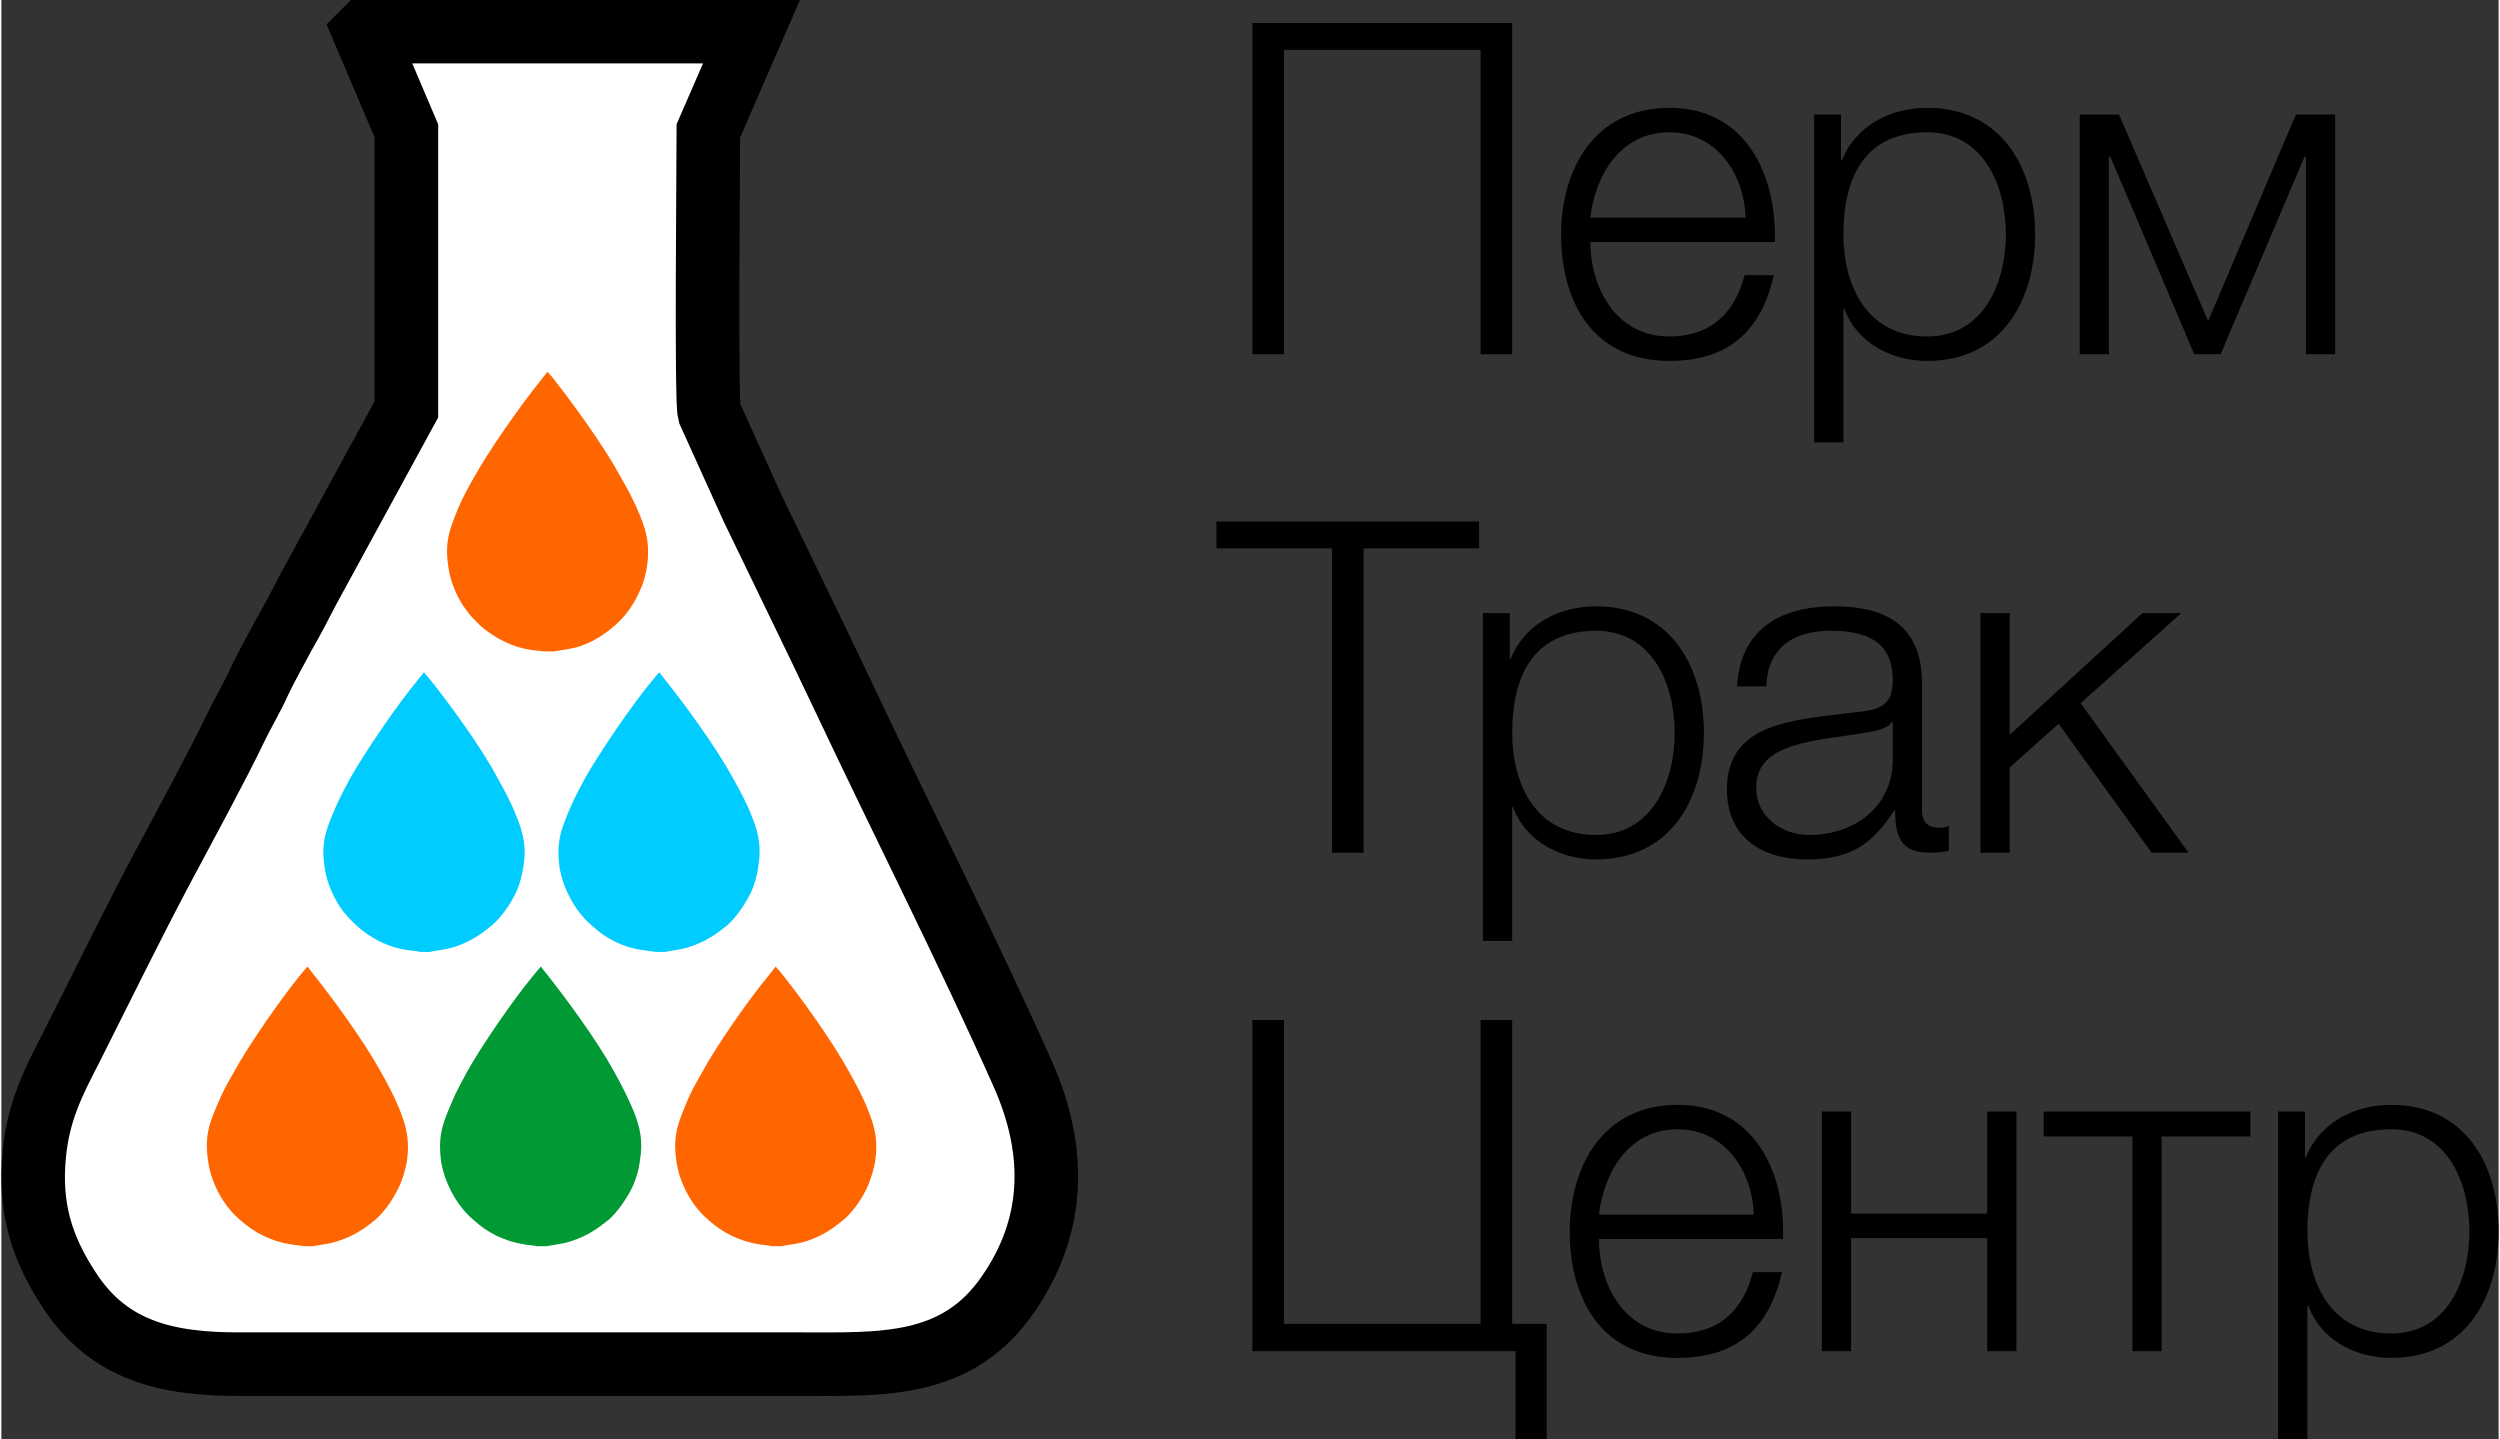 <?xml version="1.0" encoding="UTF-8"?>
<!DOCTYPE svg PUBLIC "-//W3C//DTD SVG 1.1//EN" "http://www.w3.org/Graphics/SVG/1.1/DTD/svg11.dtd">
<!-- Creator: CorelDRAW X8 -->
<svg xmlns="http://www.w3.org/2000/svg" xml:space="preserve" width="297px" height="171px" version="1.1" style="shape-rendering:geometricPrecision; text-rendering:geometricPrecision; image-rendering:optimizeQuality; fill-rule:evenodd; clip-rule:evenodd"
viewBox="0 0 5210 3003"
 xmlns:xlink="http://www.w3.org/1999/xlink">
 <rect x="0" y="0" width="5210" height="3003" fill="#333333" stroke="none"/>
 <defs>
  <style type="text/css">
   <![CDATA[
    .str0 {stroke:black;stroke-width:132.628}
    .fil2 {fill:#009933}
    .fil3 {fill:#00CCFF}
    .fil1 {fill:#FF6600}
    .fil0 {fill:white}
    .fil4 {fill:black;fill-rule:nonzero}
   ]]>
  </style>
 </defs>
 <g id="Слой_x0020_1">
  <g id="_1511909851088">
   <path class="fil0 str0" d="M757 66l88 207 0 581 -205 376c-17,33 -32,62 -51,95 -15,28 -36,66 -50,95 -15,34 -34,65 -49,96 -35,74 -111,214 -150,287 -67,126 -130,255 -196,386 -35,68 -66,128 -75,216 -12,116 16,200 73,287 83,127 205,155 359,154l1163 0c171,0 330,10 437,-147 94,-136 104,-290 31,-456 -118,-265 -252,-528 -375,-789 -62,-131 -126,-261 -189,-392l-91 -201c-7,-25 -2,-518 -2,-588l90 -207 -808 0z"/>
   <path class="fil1" d="M631 2600l21 0c3,-2 32,-4 51,-11 33,-11 54,-25 78,-45 20,-17 40,-48 51,-73 6,-15 11,-31 14,-48 6,-42 0,-70 -14,-105 -12,-31 -26,-56 -41,-83 -34,-62 -100,-153 -146,-210 -1,-2 -1,-2 -3,-4 -3,-4 -2,-3 -4,-4 -5,6 -10,12 -15,18 -40,49 -109,148 -138,202 -12,21 -23,40 -32,62 -20,46 -30,72 -21,128 5,33 21,65 37,87 11,14 15,19 30,32 29,26 65,44 104,50 4,1 26,3 28,4z"/>
   <path class="fil2" d="M1117 2600l22 0c3,-2 32,-4 51,-11 33,-11 53,-25 78,-45 19,-17 40,-48 51,-73 6,-15 11,-31 13,-48 7,-42 1,-70 -13,-105 -13,-31 -26,-56 -41,-83 -34,-62 -100,-153 -146,-210 -1,-2 -2,-2 -3,-4 -3,-4 -2,-3 -4,-4 -5,6 -10,12 -15,18 -41,49 -109,148 -139,202 -11,21 -22,40 -31,62 -20,46 -30,72 -22,128 6,33 22,65 38,87 11,14 15,19 30,32 28,26 65,44 104,50 4,1 26,3 27,4z"/>
   <path class="fil3" d="M874 1986l21 0c3,-2 32,-4 52,-11 32,-11 53,-25 77,-45 20,-17 41,-48 52,-73 6,-15 10,-31 13,-48 7,-42 0,-70 -14,-105 -12,-31 -26,-56 -41,-83 -33,-62 -99,-153 -145,-210 -1,-2 -2,-2 -4,-4 -2,-4 -2,-3 -4,-4 -4,6 -10,12 -14,18 -41,49 -109,149 -139,202 -11,21 -22,41 -31,62 -20,47 -31,72 -22,128 5,33 21,65 37,87 12,14 16,19 30,32 29,26 66,45 105,50 4,1 26,3 27,4z"/>
   <path class="fil1" d="M1608 2600l21 0c3,-2 32,-4 52,-11 32,-11 53,-25 77,-45 20,-17 41,-48 51,-73 6,-15 11,-31 14,-48 6,-42 0,-70 -14,-105 -12,-31 -26,-56 -41,-83 -34,-62 -99,-153 -145,-210 -2,-2 -2,-2 -4,-4 -3,-4 -2,-3 -4,-4 -4,6 -10,12 -14,18 -41,49 -110,148 -139,202 -12,21 -23,40 -32,62 -19,46 -30,72 -21,128 5,33 21,65 37,87 11,14 15,19 30,32 29,26 65,44 105,50 4,1 26,3 27,4z"/>
   <path class="fil1" d="M1132 1359l21 0c3,-1 32,-4 52,-10 32,-11 53,-25 77,-46 20,-17 41,-47 51,-73 7,-14 11,-31 14,-48 6,-42 0,-70 -14,-105 -12,-30 -26,-56 -41,-82 -34,-63 -99,-153 -145,-211 -2,-1 -2,-2 -4,-4 -2,-3 -2,-3 -4,-4 -4,6 -10,12 -14,18 -41,50 -110,149 -139,202 -12,21 -23,41 -32,62 -19,47 -30,72 -21,128 5,33 21,66 37,87 11,15 16,19 30,33 29,25 65,44 105,50 4,0 26,3 27,3z"/>
   <path class="fil3" d="M1364 1986l22 0c3,-2 32,-4 51,-11 33,-11 53,-25 78,-45 19,-17 40,-48 51,-73 6,-15 11,-31 13,-48 7,-42 1,-70 -13,-105 -12,-31 -26,-56 -41,-83 -34,-62 -100,-153 -146,-210 -1,-2 -2,-2 -3,-4 -3,-4 -2,-3 -4,-4 -5,6 -10,12 -15,18 -41,49 -109,149 -139,202 -11,21 -22,41 -31,62 -20,47 -30,72 -22,128 6,33 22,65 38,87 11,14 15,19 30,32 28,26 65,45 104,50 4,1 26,3 27,4z"/>
  </g>
  <polygon class="fil4" points="3152,48 2610,48 2610,739 2676,739 2676,104 3086,104 3086,739 3152,739 "/>
  <path id="1" class="fil4" d="M3700 505c4,-140 -60,-280 -220,-280 -159,0 -226,132 -226,264 0,142 67,264 226,264 127,0 192,-66 218,-179l-61 0c-20,76 -68,128 -157,128 -116,0 -165,-108 -165,-197l385 0zm-385 -51c11,-91 64,-178 165,-178 98,0 156,86 159,178l-324 0z"/>
  <path id="2" class="fil4" d="M3782 923l61 0 0 -279 2 0c26,72 99,109 173,109 152,0 225,-122 225,-264 0,-142 -73,-264 -225,-264 -81,0 -150,40 -178,109l-2 0 0 -95 -56 0 0 684zm400 -434c0,103 -48,213 -164,213 -129,0 -175,-110 -175,-213 0,-113 40,-213 175,-213 116,0 164,109 164,213z"/>
  <polygon id="3" class="fil4" points="4869,739 4869,239 4787,239 4604,670 4418,239 4336,239 4336,739 4397,739 4397,327 4400,327 4575,739 4630,739 4805,327 4808,327 4808,739 "/>
  <polygon id="4" class="fil4" points="2535,1144 2776,1144 2776,1779 2842,1779 2842,1144 3083,1144 3083,1088 2535,1088 "/>
  <path id="5" class="fil4" d="M3091 1963l61 0 0 -279 2 0c26,72 100,109 173,109 152,0 225,-122 225,-264 0,-142 -73,-264 -225,-264 -81,0 -150,40 -178,109l-2 0 0 -95 -56 0 0 684zm400 -434c0,103 -48,213 -164,213 -129,0 -175,-110 -175,-213 0,-113 40,-213 175,-213 116,0 164,109 164,213z"/>
  <path id="6" class="fil4" d="M3682 1432c3,-81 57,-116 134,-116 72,0 130,20 130,103 0,54 -28,62 -78,67 -132,16 -268,22 -268,161 0,101 74,146 167,146 97,0 139,-37 182,-102l2 0c0,52 10,88 72,88 16,0 25,-1 40,-4l0 -52c-7,3 -13,4 -20,4 -24,0 -36,-12 -36,-36l0 -266c0,-134 -95,-160 -183,-160 -116,0 -196,50 -203,167l61 0zm264 153c0,98 -80,157 -174,157 -58,0 -111,-38 -111,-99 0,-97 129,-97 232,-115 17,-3 44,-8 51,-22l2 0 0 79z"/>
  <polygon id="7" class="fil4" points="4129,1779 4190,1779 4190,1601 4292,1510 4486,1779 4563,1779 4338,1467 4548,1279 4467,1279 4190,1533 4190,1279 4129,1279 "/>
  <polygon id="8" class="fil4" points="3224,3003 3224,2762 3152,2762 3152,2128 3086,2128 3086,2762 2676,2762 2676,2128 2610,2128 2610,2819 3159,2819 3159,3003 "/>
  <path id="9" class="fil4" d="M3717 2585c5,-140 -60,-280 -220,-280 -158,0 -225,132 -225,264 0,142 67,264 225,264 127,0 192,-66 218,-179l-61 0c-19,77 -68,128 -157,128 -116,0 -164,-108 -164,-197l384 0zm-384 -51c11,-91 64,-178 164,-178 98,0 156,86 159,178l-323 0z"/>
  <polygon id="10" class="fil4" points="4204,2819 4204,2319 4143,2319 4143,2532 3859,2532 3859,2319 3798,2319 3798,2819 3859,2819 3859,2583 4143,2583 4143,2819 "/>
  <polygon id="11" class="fil4" points="4692,2371 4692,2319 4261,2319 4261,2371 4446,2371 4446,2819 4507,2819 4507,2371 "/>
  <path id="12" class="fil4" d="M4750 3003l61 0 0 -279 2 0c26,72 99,109 173,109 152,0 224,-122 224,-264 0,-142 -72,-264 -224,-264 -81,0 -150,40 -178,109l-2 0 0 -95 -56 0 0 684zm399 -434c0,103 -47,213 -163,213 -129,0 -175,-110 -175,-213 0,-113 39,-213 175,-213 116,0 163,109 163,213z"/>
 </g>
</svg>
